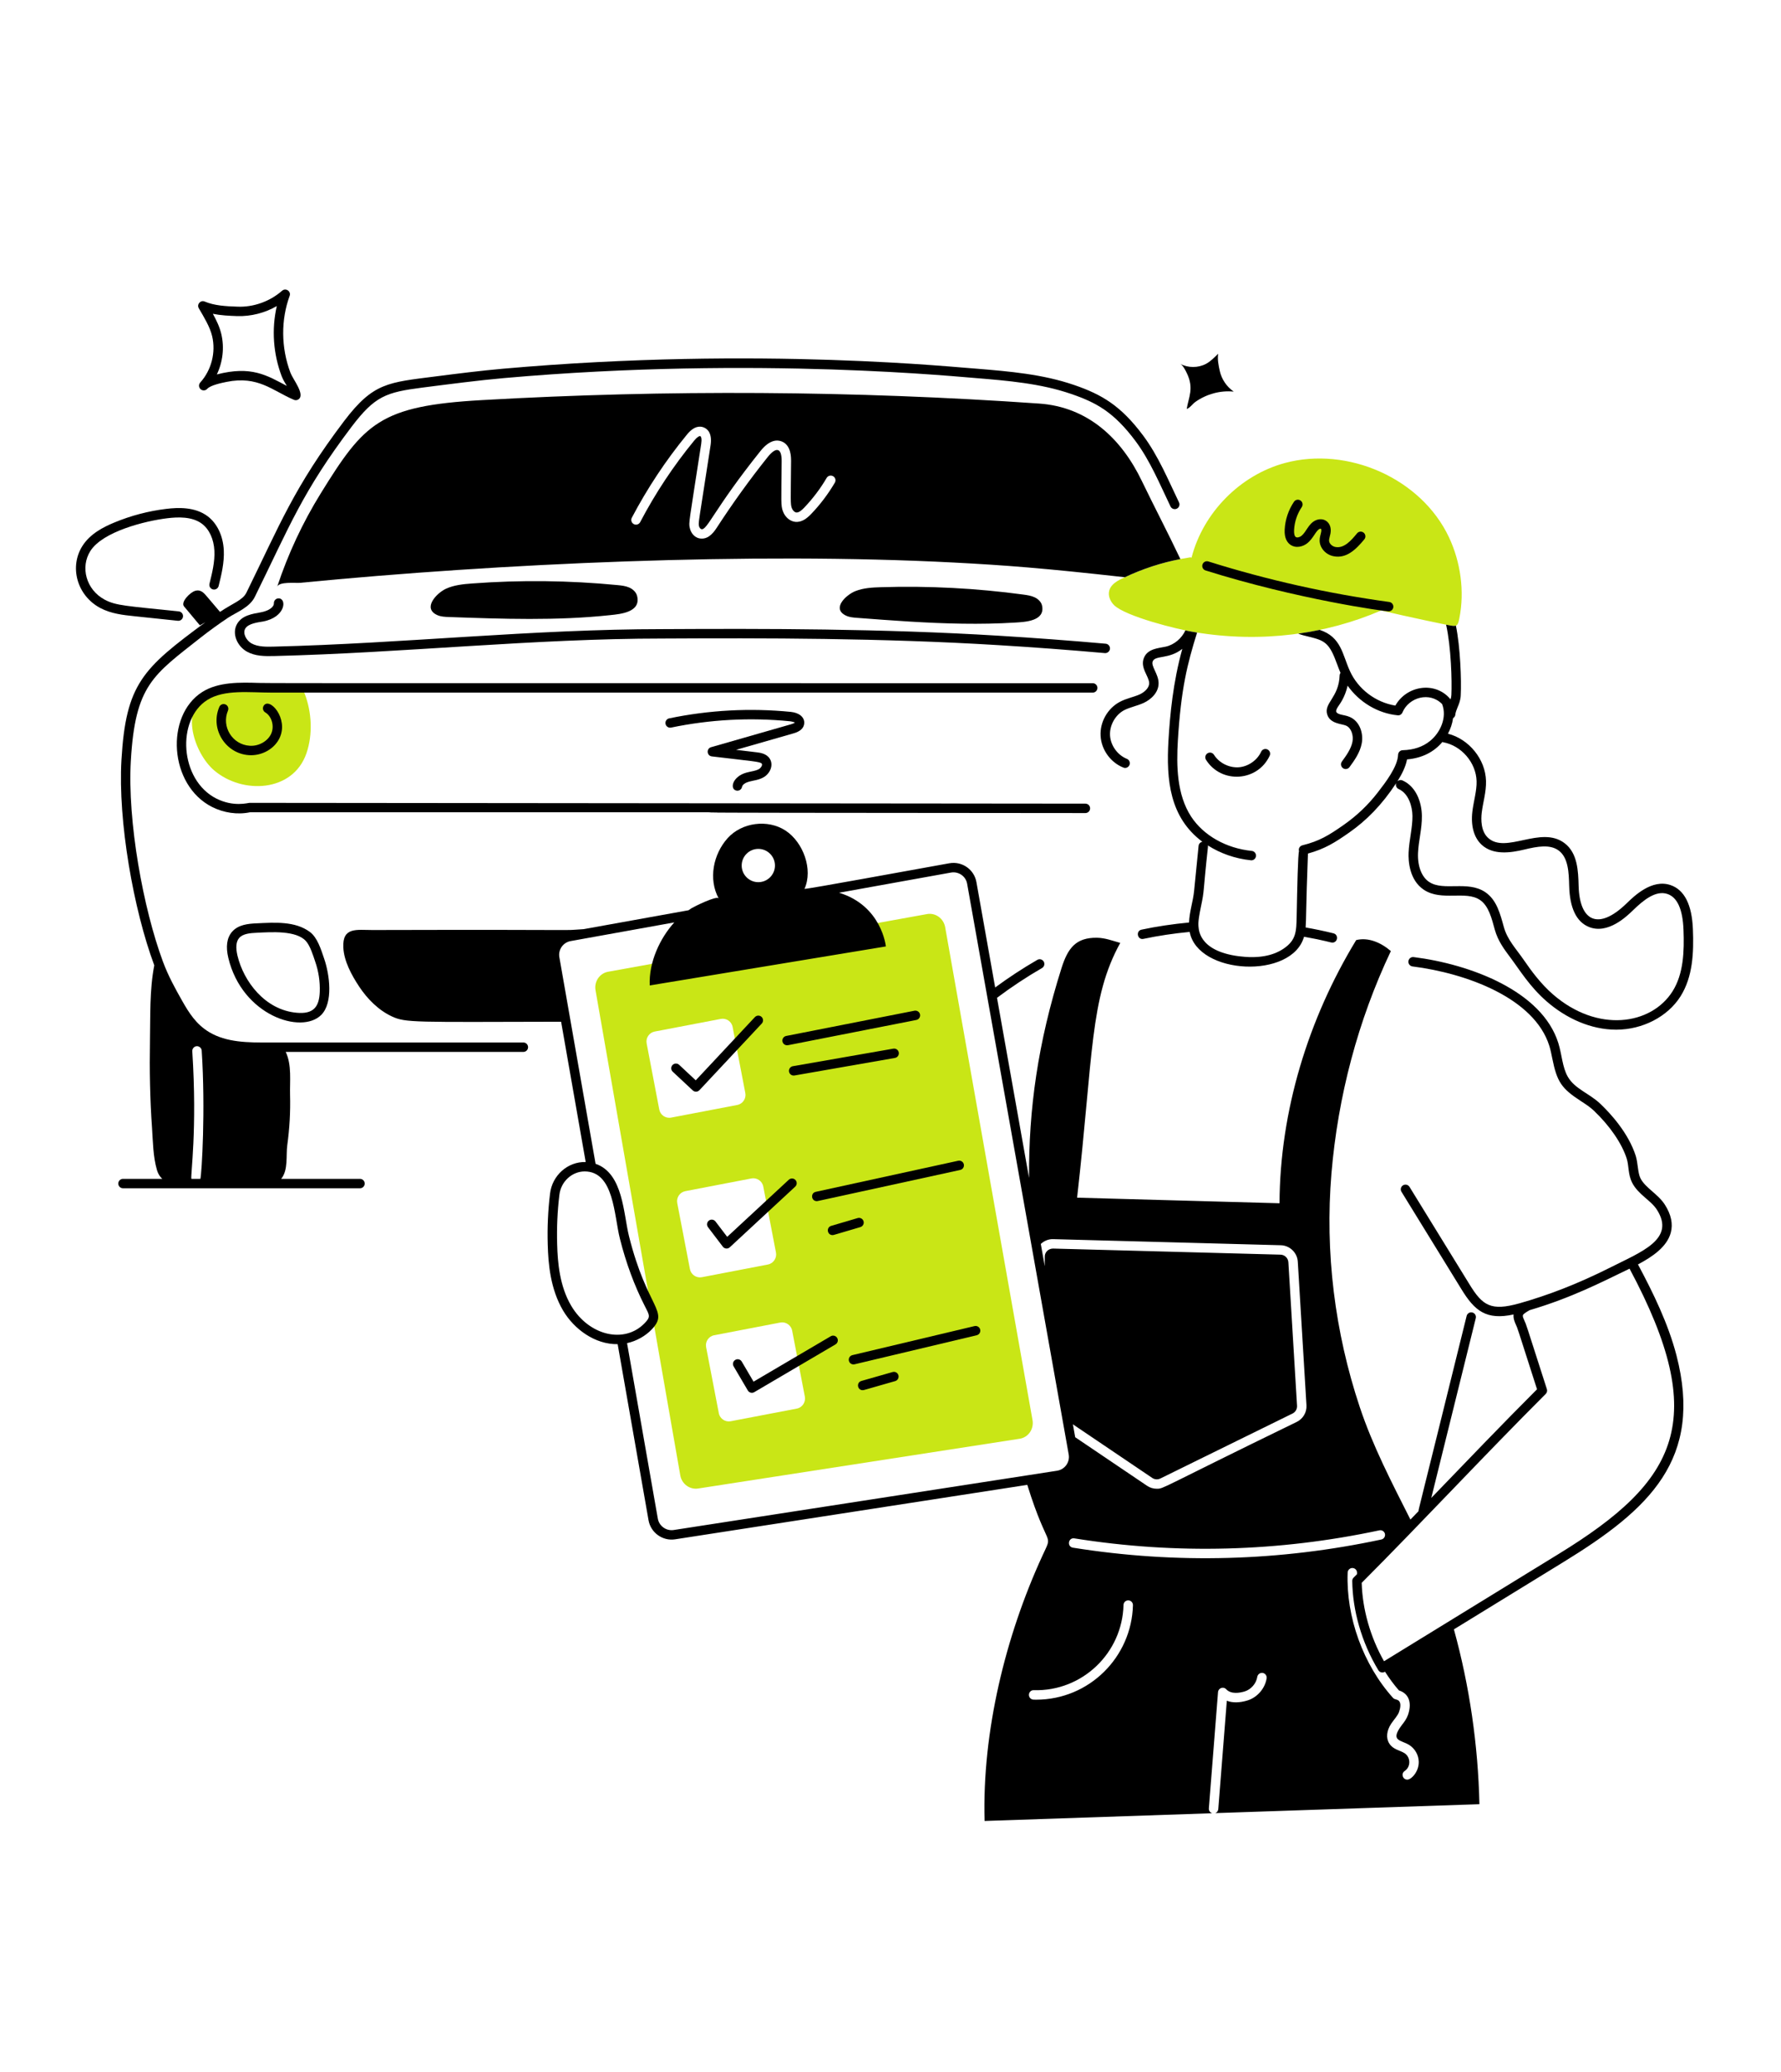 <?xml version="1.0" encoding="utf-8"?>
<!-- Generator: Adobe Illustrator 16.0.2, SVG Export Plug-In . SVG Version: 6.00 Build 0)  -->
<!DOCTYPE svg PUBLIC "-//W3C//DTD SVG 1.1//EN" "http://www.w3.org/Graphics/SVG/1.1/DTD/svg11.dtd">
<svg version="1.1" id="Layer_1" xmlns="http://www.w3.org/2000/svg" xmlns:xlink="http://www.w3.org/1999/xlink" x="0px" y="0px"
	 width="556.28px" height="647px" viewBox="0 0 556.28 647" enable-background="new 0 0 556.28 647" xml:space="preserve">
<g id="_x31_2">
	<g>
		<g>
			<path fill="#C9E616" d="M95.722,235.222c2.024-5.887,1.659-12.919-0.594-18.686c-0.723-1.848-2.091-1.615-3.955-1.86
				c-6.62-0.871-20.747-1.594-26.502,1.765c-8.682,5.066-3.884,18.91,2.173,24.107C75.678,248.13,91.512,247.464,95.722,235.222z"/>
		</g>
	</g>
	<g>
		<g>
			<g>
				<path fill="#C9E616" d="M322.497,443.484l-27.284-153.943c-0.491-2.728-3.042-4.57-5.689-4.08l-99.589,18.007
					c-2.648,0.471-4.414,3.08-3.923,5.807l26.462,151.452c0.471,2.708,2.962,4.532,5.591,4.12l100.394-15.536
					C321.184,448.898,322.987,446.271,322.497,443.484z M205.92,346.505l-3.942-20.637c-0.333-1.726,0.784-3.393,2.511-3.727
					l20.635-3.942c1.727-0.333,3.394,0.804,3.707,2.53l3.962,20.616c0.333,1.726-0.804,3.394-2.531,3.727l-20.615,3.943
					C207.923,349.349,206.255,348.23,205.92,346.505z M215.494,396.329l-3.962-20.616c-0.333-1.727,0.804-3.394,2.53-3.728
					l20.616-3.963c1.726-0.333,3.393,0.805,3.727,2.531l3.963,20.616c0.313,1.726-0.804,3.394-2.531,3.727l-20.616,3.963
					C217.495,399.192,215.827,398.055,215.494,396.329z M248.859,439.896l-20.615,3.942c-1.727,0.333-3.394-0.785-3.727-2.511
					l-3.964-20.616c-0.333-1.746,0.805-3.413,2.531-3.728l20.617-3.962c1.726-0.334,3.394,0.805,3.727,2.53l3.962,20.616
					C251.704,437.895,250.587,439.562,248.859,439.896z"/>
			</g>
		</g>
	</g>
	<path fill="#C9E616" d="M455.813,193.096c-0.484,2.492-0.791,2.633-3.354,2.138c-0.694-0.16-2.347-0.43-7.298-1.51
		c-4.609-0.981-9.199-2.001-13.77-3.08c-17.222,7.435-37.367,10.249-58.181,6.787c-5.445-0.859-21.66-4.929-25.245-8.454
		c-1.197-1.197-1.962-2.962-1.491-4.591c0.698-2.525,4.163-3.752,4.865-4.119c6.202-2.936,13.009-5.094,20.459-6.218l0.372,0.098
		c3.609-14.045,15.163-25.774,29.169-29.561c19.596-5.276,42.565,4.786,51.236,23.205
		C456.206,175.52,457.501,184.681,455.813,193.096z"/>
	<g>
		<path d="M163.469,325.56l-79.367,0.002c-6.569,0.029-13.344,0.035-18.804-3.262c-4.034-2.436-6.268-5.986-8.385-9.722
			c-2.237-3.944-4.381-7.851-6.019-12.264c-6.16-16.593-11.128-43.802-10.026-62.786c1.373-23.666,6.998-26.696,21.742-38.367
			c2.801-2.195,5.699-4.295,8.608-6.235c2.639-1.737,6.736-3.192,8.383-6.548c10.953-22.253,14.836-32.774,30.259-53.165
			c7.239-9.514,10.726-10.71,21.932-12.154c8.901-1.134,17.634-2.285,25.618-2.987c79.674-7.039,144.339-0.133,147.393-0.004
			c9.944,0.822,20.228,1.673,29.727,4.941c7.861,2.686,13.376,5.677,20.137,14.738c4.564,6.115,7.59,13.477,10.931,20.418
			c0.351,0.73,1.231,1.042,1.964,0.688c0.73-0.352,1.04-1.231,0.688-1.963c-3.373-7-6.441-14.492-11.224-20.901
			c-6.941-9.305-12.905-12.811-21.539-15.764c-9.847-3.387-20.317-4.252-30.44-5.088c-4.58-0.202-67.344-7.113-147.894,0.004
			c-7.03,0.617-14.141,1.523-21.016,2.4c-14.902,1.911-19.502,1.91-28.617,13.894c-15.733,20.784-20.107,32.402-30.556,53.645
			c-1.167,2.372-4.251,3.295-8.251,6.008c-1.299-1.527-2.6-3.054-3.896-4.584c-1.032-1.218-2.025-2.532-3.866-1.991
			c-1.602,0.471-4.587,3.522-3.472,4.857c1.648,1.973,3.297,3.944,4.945,5.917l1.736-0.976
			c-19.6,14.456-24.842,19.239-26.229,43.048c-1.105,19.098,3.779,46.747,10.256,64.102c-1.493,7.611-1.208,15.995-1.348,23.604
			c-0.157,9.063,0,18.164,0.647,27.207c0.294,4.413,0.313,8.905,1.55,13.162c0.338,1.165,0.919,2.03,1.643,2.712H38.42
			c-0.812,0-1.471,0.659-1.471,1.471c0,0.813,0.66,1.472,1.471,1.472h74.019c0.813,0,1.472-0.659,1.472-1.472
			c0-0.812-0.659-1.471-1.472-1.471H87.823c2.284-2.792,1.443-7.302,1.914-10.598c0.706-5.139,1-10.317,0.862-15.496
			c-0.119-4.421,0.585-9.445-1.353-13.548l74.222-0.002c0.812,0,1.471-0.659,1.471-1.471
			C164.939,326.219,164.281,325.56,163.469,325.56z M59.774,368.146c-0.297-1.294,1.871-15.271,0.285-39.864
			c-0.039-0.804,0.568-1.51,1.373-1.569c0.804-0.039,1.511,0.569,1.569,1.373c1.211,18.583,0.028,38.179-0.413,40.061H59.774z"/>
		<path d="M351.341,180.267c5.512-2.608,11.357-4.531,17.34-5.669c-3.864-8.18-8.121-16.261-12.024-24.362
			c-6.375-13.261-16.83-23.146-32.072-24.206c-57.782-4.035-116.216-4.392-174.108-1.079c-31.887,1.792-36.716,7.189-50.275,29.091
			c-5.669,9.16-10.259,18.987-13.633,29.207c0.549-1.687,5.826-1.118,7.101-1.235c62.468-6.083,140.792-9.643,204.298-6.336
			C313.759,176.495,326.295,177.457,351.341,180.267z M260.755,150.726c-2.079,3.551-4.57,6.846-7.415,9.808
			c-1.216,1.256-2.883,2.668-4.982,2.433c-1.648-0.196-3.139-1.472-3.805-3.257c-0.701-1.868-0.518-2.881-0.412-15.653
			c0.042-4.229-1.689-4.629-4.316-1.373c-5.668,7.082-11.024,14.535-15.967,22.146c-1.378,2.143-3.131,3.839-5.61,3.256
			c-1.393-0.392-2.471-1.628-2.805-3.256c-0.367-1.65-0.274-1.242,3.57-26.187c0.235-1.491,0.02-2.295-0.274-2.433
			c-0.255-0.117-1.001,0.255-1.903,1.373c-6.473,7.866-12.142,16.438-16.889,25.48c-0.373,0.706-1.275,1.001-1.981,0.608
			c-0.726-0.372-1.001-1.275-0.628-1.981c4.846-9.199,10.632-17.948,17.223-25.971c2.236-2.766,4.139-2.727,5.355-2.197
			s2.57,1.922,2.021,5.57c-3.776,24.488-3.835,24.068-3.629,25.129c0.118,0.51,0.412,0.941,0.745,1.02
			c1.792,0.531,3.928-6.214,18.479-24.402c2.864-3.57,5.237-3.57,6.728-2.942c2.864,1.217,2.825,4.943,2.825,6.18
			c-0.104,11.99-0.238,13.383,0.235,14.594c0.274,0.745,0.843,1.295,1.373,1.373c0.902,0.099,1.844-0.844,2.53-1.55
			c2.668-2.805,5.021-5.904,6.983-9.259c0.412-0.687,1.314-0.922,2.021-0.51S261.167,150.039,260.755,150.726z"/>
		<path d="M55.701,193.87c0.743,0,1.381-0.562,1.461-1.318c0.084-0.808-0.501-1.53-1.31-1.616
			c-16.396-1.725-19.615-1.767-23.166-3.671c-5.814-3.118-7.665-10.172-4.444-15.219c3.846-6.021,16.948-9.354,24.066-10.211
			c3.128-0.371,7.652-0.608,10.754,1.719c2.295,1.719,3.716,4.793,3.898,8.433c0.17,3.446-0.693,6.933-1.529,10.304
			c-0.197,0.789,0.284,1.586,1.073,1.781c0.775,0.199,1.586-0.283,1.781-1.072c0.847-3.412,1.807-7.279,1.613-11.16
			c-0.226-4.518-2.075-8.396-5.071-10.642c-3.953-2.957-9.238-2.716-12.873-2.283c-5.616,0.675-11.114,2.123-16.34,4.301
			c-3.316,1.383-7.432,3.458-9.852,7.249c-4.136,6.472-1.803,15.463,5.532,19.395c3.37,1.807,7.229,2.213,10.634,2.571
			C57.468,194.062,55.501,193.87,55.701,193.87z"/>
		<path d="M196.52,183.476c-1.143-0.499-2.408-0.634-3.649-0.755c-15.081-1.464-30.287-1.634-45.396-0.507
			c-2.796,0.209-5.653,0.478-8.197,1.654c-2.862,1.322-7.491,6.105-2.656,8.238c1.1,0.484,2.336,0.535,3.537,0.579
			c16.778,0.604,33.744,1.212,50.483-0.59c3.122-0.336,9.628-0.879,8.349-5.985C198.688,184.9,197.664,183.974,196.52,183.476z"/>
		<path d="M323.156,186.536c-1.1-0.516-2.329-0.693-3.539-0.857c-14.689-1.986-29.552-2.759-44.37-2.305
			c-2.741,0.084-5.546,0.223-8.079,1.229c-2.851,1.131-7.563,5.453-2.917,7.656c1.057,0.502,2.263,0.6,3.436,0.688
			c10.964,0.833,21.938,1.666,32.937,1.825c5.486,0.08,10.977-0.008,16.451-0.349c3.065-0.191,9.448-0.44,8.396-5.305
			C325.221,187.967,324.255,187.052,323.156,186.536z"/>
		<path d="M346.686,202.62c0.071-0.81-0.526-1.524-1.335-1.596c-11.15-0.986-22.403-1.827-33.446-2.498
			c-36.385-2.226-73.229-2.226-104.906-2.055c-40.652,0-80.948,4.479-121.449,5.463c-2.335,0.06-4.982,0.119-7.009-1.014
			c-1.572-0.879-2.835-3.121-1.918-4.645c0.971-1.612,4.11-1.933,5.504-2.182c7.149-1.338,7.517-7.229,4.892-7.229
			c-0.011,0-0.024,0-0.038,0c-0.812,0.021-1.454,0.697-1.433,1.51c0.036,1.426-2.029,2.464-3.962,2.825
			c-2.887,0.519-5.932,0.982-7.484,3.556c-1.807,3.003-0.056,7.021,3.001,8.731c2.617,1.466,5.584,1.452,8.517,1.389
			c40.448-0.984,80.962-5.463,121.385-5.463c31.627-0.169,68.422-0.171,104.719,2.052c11.019,0.668,22.244,1.505,33.365,2.49
			C345.871,204.022,346.615,203.429,346.686,202.62z"/>
		<path d="M342.769,214.827c0-0.813-0.659-1.472-1.472-1.472c-203.289-0.03-256.339,0.044-260.366-0.078
			c-5.94-0.175-12.675-0.376-17.74,2.817c-11.64,7.343-10.455,29.124,3.077,35.926c3.587,1.805,7.87,2.473,11.817,1.646H213.05
			c41.182,0-59.79,0.138,125.962,0.246c0.813,0,1.472-0.659,1.472-1.472s-0.659-1.471-1.472-1.471
			c-1.285-0.001-260.848-0.245-261.084-0.246c-0.473,0-4.967,1.368-10.339-1.333c-11.496-5.777-12.536-24.688-2.827-30.807
			c5.319-3.356,13.221-2.287,20.021-2.287h256.514C342.109,216.298,342.769,215.639,342.769,214.827z"/>
		<path d="M96.775,291.031c-4.612-3.418-10.972-2.947-16.614-2.682c-2.724,0.114-5.791,0.425-7.714,2.676
			c-1.601,1.877-1.979,4.622-1.124,8.16c4.342,17.973,22.834,23.933,29,17.775c3.799-3.795,2.652-12.604,0.893-17.668
			C100.261,296.477,99.134,292.777,96.775,291.031z M92.668,316.276c-9.963-0.883-16.566-9.834-18.485-17.782
			c-0.621-2.568-0.452-4.44,0.502-5.557c1.155-1.353,3.4-1.556,5.599-1.649c4.396-0.206,12.259-0.789,15.279,2.612
			c1.309,1.48,2.179,4.305,2.873,6.358c1.069,3.08,1.554,6.271,1.439,9.486C99.706,314.528,97.82,316.75,92.668,316.276z"/>
		<path d="M251.191,225.936c0.171-1.902-1.518-3.356-4.201-3.621c-12.707-1.255-25.483-0.57-37.975,2.021
			c-0.795,0.165-1.307,0.944-1.142,1.739c0.165,0.797,0.944,1.307,1.739,1.142c12.2-2.532,24.675-3.199,37.09-1.975
			c0.906,0.09,1.464,0.389,1.574,0.377c-0.002,0.004-0.184,0.272-1.194,0.562l-24.981,7.16c-1.536,0.438-1.357,2.684,0.229,2.875
			c12.772,1.538,15.169,1.605,15.614,2.291c0.287,0.473-0.334,1.345-0.89,1.667c-1.012,0.588-2.533,0.717-3.921,1.104
			c-4.45,1.243-5.29,5.207-3.088,5.624c0.749,0.156,1.563-0.34,1.718-1.17c0.151-0.793,1.258-1.368,2.159-1.619
			c1.388-0.389,3.071-0.5,4.609-1.395c2.012-1.167,3.17-3.822,1.881-5.81c-1.038-1.604-3.011-1.843-4.07-1.972l-6.435-0.773
			l17.983-5.153C249.952,228.422,251.063,227.388,251.191,225.936z"/>
		<path d="M66.268,105.006c1.191,5.059-0.234,10.597-3.723,14.453c0,0,0,0,0,0.002c-0.546,0.602-0.5,1.532,0.104,2.076
			c0.6,0.544,1.533,0.5,2.077-0.104c1.044-1.151,4.521-1.86,6.021-2.165c9.865-2.007,14.332,2.729,20.976,5.556
			c0.489,0.245,1.101,0.208,1.561-0.144c2.04-1.544-1.76-6.152-2.555-8.245c-3-7.916-2.977-16.62-0.265-24.029
			c0.523-1.427-1.21-2.614-2.352-1.61c-3.791,3.329-8.906,5.176-13.904,4.975c-3.836-0.125-7.258-0.333-10.275-1.6
			c-1.299-0.543-2.542,0.874-1.845,2.09C63.723,99.067,65.569,102.054,66.268,105.006z M74.111,98.713
			c4.267,0.128,8.624-0.976,12.346-3.128c-1.683,7.27-1.094,14.999,1.519,21.893c0.415,1.096,1.064,2.119,1.607,3.037
			c-6.248-3.295-11.064-6.37-21.854-3.583c1.851-3.887,2.395-8.384,1.398-12.601c-0.53-2.253-1.536-4.335-2.646-6.335
			C68.922,98.492,71.491,98.626,74.111,98.713z"/>
		<path d="M370.709,116.561c2.292,4.739,0.51,7.578-0.037,11.109c-0.003,0.017-0.006,0.032-0.008,0.049
			c1.049-0.367,1.837-1.602,2.757-2.247c3.407-2.389,7.706-3.606,11.923-3.176c-2.197-1.506-3.791-3.868-4.363-6.471
			c-0.383-1.736-0.76-3.589-0.495-5.359c-1.166,1.135-2.375,2.418-3.834,3.18c-2.466,1.288-5.563,1.28-8.021-0.02
			C369.519,114.096,370.291,115.696,370.709,116.561z"/>
		<path d="M70.422,219.989c-0.741-0.32-1.609,0.032-1.927,0.781c-3.03,7.163,2.313,15.076,9.934,15.076
			c3.772-0.002,7.37-2.147,8.895-5.371c2.92-6.163-3.226-12.979-4.994-10.026c-0.416,0.697-0.188,1.6,0.511,2.017
			c2.086,1.243,2.939,4.396,1.824,6.751c-1.09,2.301-3.898,3.869-6.67,3.672c-5.415-0.334-8.907-5.967-6.791-10.973
			C71.521,221.169,71.171,220.306,70.422,219.989z"/>
		<path d="M511.607,394.865c4.553-2.413,9.033-5.473,10.237-9.876c0.751-2.745,0.134-5.697-1.834-8.773
			c-2.156-3.383-6.099-5.219-7.632-8.262c-0.846-1.693-0.77-4.731-1.463-6.969c-2.273-7.151-7.879-13.239-11.015-16.229
			c-3.468-3.325-7.999-4.665-10.199-8.479c-1.729-3.005-1.828-6.866-2.971-10.534c-5.082-16.271-27.516-24.636-45.18-26.854
			c-0.825-0.107-1.542,0.47-1.644,1.276s0.47,1.542,1.276,1.644c16.8,2.108,38.072,9.875,42.739,24.813
			c0.382,1.229,0.639,2.506,0.909,3.858c1.482,7.354,2.838,9.416,8.984,13.405c1.467,0.952,2.854,1.851,4.05,2.997
			c4.996,4.763,8.729,10.228,10.242,14.986c0.674,2.17,0.393,4.91,1.64,7.403c1.898,3.776,5.873,5.532,7.783,8.528
			c5.902,9.232-4.967,13.164-14.583,18.039c-10.295,5.17-19.437,8.659-28.412,11.195c-8.835,2.459-11.465,0.774-15.614-6.044
			c-3.845-6.243-12.991-21.093-18.675-30.343c-0.426-0.691-1.332-0.91-2.023-0.482c-0.691,0.425-0.908,1.331-0.482,2.022
			c4.716,7.678,8.742,14.216,18.671,30.339c4.194,6.892,7.813,9.81,16.339,7.973c-0.138,1.202,0.348,2.346,0.744,3.231
			c0.521,1.171,0.041-0.353,6.586,20.13c-10.586,10.591-21.643,22.112-33.034,33.938l13.901-56.14
			c0.195-0.789-0.285-1.588-1.072-1.781c-0.776-0.201-1.589,0.283-1.781,1.072c-15.784,63.927-15.035,60.334-15.016,60.963
			c-0.847,0.878-1.694,1.76-2.542,2.636c-5.782-11.459-11.751-22.908-15.823-35.123c-7.807-23.402-10.905-48.373-8.847-72.971
			c2.021-24.01,8.239-47.666,18.556-69.44c-3.001-2.589-6.982-4.394-10.827-3.433c-14.986,24.638-23.813,53.354-23.95,82.19
			l-63.223-1.746c5.102-44.893,3.93-62.241,13.477-79.562c-2.53-0.706-4.63-1.55-7.238-1.608c-6.631-0.099-9.12,3.227-11.102,9.455
			c-7.429,23.519-10.273,44.125-10.146,65.534l-10.009-56.234c4.488-3.367,9.209-6.498,14.063-9.3
			c0.703-0.406,0.944-1.307,0.538-2.01c-0.404-0.701-1.304-0.946-2.009-0.538c-4.529,2.613-8.939,5.516-13.166,8.619l-5.853-32.883
			c-0.68-3.927-4.436-6.623-8.479-5.903c-13.841,2.461-43.299,7.916-45.229,7.999c2.747-6.042-0.373-14.555-5.904-18.203
			c-5.551-3.63-13.672-2.57-18.105,2.373c-4.492,5.002-6.062,12.77-2.786,18.812c-0.529-1-7.69,2.569-8.454,3.04
			c-0.336,0.201-0.65,0.435-0.976,0.652l-32.757,5.9c-8.778,0.55,6.361,0.088-65.935,0.273c-4.963,0-9.396-1-9.121,5.375
			c0.176,4.335,2.609,8.749,4.942,12.279c2.551,3.845,6.004,7.356,10.201,9.317c4.367,2.031,6.755,1.762,52.881,1.668l7.682,43.812
			c-5.635-0.162-10.493,4.208-11.14,9.896c-0.636,5.233-0.877,10.566-0.718,15.85c0.157,6.095,0.843,13.949,4.795,20.643
			c3.46,5.835,9.954,10.598,17.049,10.494l9.643,54.996c0.679,3.855,4.37,6.554,8.302,5.946l109.997-17.008
			c6.571,21.099,8.22,14.426,4.63,22.341c-11.406,24.857-18.764,54.688-17.967,82.622l71.086-2.413
			c-0.647-0.196-1.098-0.824-1.039-1.53l2.864-36.309c0.128-1.297,1.701-1.816,2.551-0.883c1.529,1.647,4.275,1.138,5.766,0.687
			c2.002-0.608,3.629-2.491,3.943-4.551c0.137-0.805,0.902-1.354,1.687-1.235c0.805,0.137,1.354,0.883,1.236,1.687
			c-0.51,3.197-2.923,5.983-6.022,6.925c-2.452,0.745-4.648,0.765-6.415,0.078l-2.667,33.837c-0.039,0.569-0.411,1.04-0.922,1.255
			l82.484-2.785c-0.402-18.483-3.117-37.027-7.968-54.599l34.258-21.04c26.862-16.479,43.644-32.133,35.255-64.533
			C521.027,413.294,516.376,403.796,511.607,394.865z M236.855,265.1c2.864,0,5.198,2.334,5.198,5.198
			c0,2.863-2.334,5.197-5.198,5.197c-2.865,0-5.199-2.334-5.199-5.197C231.657,267.434,233.991,265.1,236.855,265.1z
			 M328.99,386.972l71.068,1.903c2.805,0.078,5.139,2.334,5.296,5.139l2.707,44.822c0,0.02,0,0.02,0,0.02
			c0.137,2.177-1.06,4.237-3.041,5.198c-43.049,20.943-41.47,20.871-43.724,20.871c-1.059,0-2.138-0.314-3.041-0.941l-22.428-15.153
			l-0.717-4.03l24.793,16.751c0.746,0.51,1.707,0.569,2.512,0.177l41.311-20.303c0.902-0.451,1.451-1.393,1.393-2.412l-2.707-44.822
			c-0.078-1.295-1.138-2.334-2.433-2.373l-71.067-1.903c-1.415,0-2.59,1.099-2.59,2.511v2.995l-1.235-6.945
			C326.159,387.469,327.563,386.914,328.99,386.972z M178.41,407.781c-3.607-6.106-4.239-13.479-4.385-19.226
			c-0.155-5.141,0.078-10.326,0.697-15.422c0.478-4.192,3.999-7.309,7.885-7.309c9.189,0,9.167,13.726,11.019,21.015
			c1.9,7.559,4.507,14.618,7.749,20.985c1.527,2.979,1.903,3.381,0.011,5.355C195.115,419.744,183.979,417.176,178.41,407.781z
			 M210.42,477.81c-2.305,0.362-4.546-1.226-4.954-3.548l-9.608-54.811c2.992-0.649,5.782-2.276,7.654-4.235
			c5.625-5.875-1.317-6.372-7.034-29.097c-1.778-7.011-1.776-19.699-10.454-22.675l-11.313-64.524
			c-0.41-2.349,1.169-4.605,3.517-5.028l32.383-5.834c-4.411,4.861-8.003,12.363-7.671,19.687l73.754-12.182
			c0,0-1.256-12.716-14.63-16.773l34.955-6.297c2.338-0.423,4.645,1.101,5.062,3.517L333.8,454.217
			c0.425,2.409-1.202,4.696-3.628,5.076L210.42,477.81z M323.615,530.794c-0.273,0-0.529,0-0.804-0.02
			c-0.805-0.02-1.452-0.686-1.432-1.51c0.019-0.805,0.666-1.491,1.511-1.433c15.221,0.414,27.662-11.665,28.03-26.618
			c0.019-0.805,0.667-1.432,1.472-1.432c0,0,0.019,0,0.039,0c0.803,0.02,1.451,0.686,1.432,1.51
			C353.466,517.405,340.287,530.794,323.615,530.794z M335.11,483.324c-1.93-0.329-1.454-3.224,0.471-2.903
			c31.757,5.062,63.81,4.198,95.254-2.511c0.784-0.177,1.568,0.333,1.746,1.118c0.157,0.805-0.354,1.589-1.138,1.746
			C399.975,487.503,367.656,488.517,335.11,483.324z M436.955,527.911c2.66,0.808,4.285,3.322,2.824,7.631
			c-0.451,1.255-1.195,2.255-1.941,3.196c-3.834,5.101-0.234,4.556,2.374,6.238c1.765,1.138,2.883,3.118,2.922,5.218
			c0.059,3.116-2.354,5.57-3.569,5.57c-1.464,0-2.043-1.875-0.844-2.687c1.978-1.305,1.951-4.315-0.078-5.61
			c-1.397-0.865-3.502-1.086-4.709-2.981c-1.078-1.667-0.862-3.981,0.569-6.159c0.936-1.402,2.071-2.518,2.491-3.747
			c0.471-1.334,0.529-2.472,0.157-3.119c-0.534-0.934-1.484-0.542-2.079-1.255c-9.278-10.299-14.692-25.285-14.143-39.114
			c0.019-0.823,0.784-1.471,1.51-1.412c0.824,0.02,1.451,0.706,1.412,1.53c-0.006,0.129,0.001,0.26-0.003,0.39
			c-0.349,0.35-0.71,0.716-1.056,1.062c-0.282,0.279-0.438,0.663-0.432,1.06c0.116,9.101,2.855,19.11,8.156,27.87
			c0.419,0.695,1.33,0.922,2.029,0.492l0.045-0.028C433.926,524.124,435.369,526.112,436.955,527.911z M486.833,485.288
			l-54.547,33.502c-4.299-7.557-6.751-16.31-6.971-24.491c18.388-18.415,38.244-39.785,57.481-58.992
			c0.391-0.39,0.529-0.966,0.359-1.49c-6.917-21.63-6.419-20.043-6.975-21.286c-0.754-1.687-0.746-1.826,0.154-2.485
			c0.398-0.293,0.867-0.586,1.433-0.893c13.194-3.903,22.41-8.722,31.214-12.959C534.246,443.468,524.1,462.43,486.833,485.288z"/>
		<path d="M237.864,317.563c-0.594-0.554-1.524-0.523-2.08,0.068l-18.472,19.742l-5.184-4.839c-0.592-0.557-1.525-0.524-2.079,0.071
			c-0.556,0.594-0.522,1.524,0.071,2.078l6.258,5.843c0.591,0.555,1.523,0.523,2.079-0.069l19.476-20.814
			C238.489,319.049,238.457,318.118,237.864,317.563z"/>
		<path d="M248.452,368.502c-0.552-0.596-1.482-0.631-2.079-0.079l-19.24,17.833l-3.653-4.797c-0.492-0.647-1.414-0.774-2.062-0.279
			c-0.647,0.492-0.771,1.415-0.279,2.061l4.634,6.088c0.251,0.331,0.63,0.538,1.044,0.575c0.042,0.003,0.084,0.005,0.126,0.005
			c0.37,0,0.729-0.14,1-0.393l20.43-18.936C248.969,370.028,249.006,369.098,248.452,368.502z"/>
		<path d="M259.471,417.304l-24.106,14.172l-3.689-6.274c-0.412-0.701-1.314-0.937-2.013-0.522
			c-0.701,0.412-0.935,1.314-0.523,2.014l4.435,7.541c0.415,0.707,1.321,0.932,2.013,0.523l25.374-14.917
			c0.701-0.412,0.935-1.314,0.522-2.014C261.072,417.124,260.17,416.888,259.471,417.304z"/>
		<path d="M246.123,326.408l40.08-7.883c0.797-0.157,1.315-0.931,1.16-1.728c-0.156-0.797-0.929-1.301-1.728-1.161l-40.08,7.883
			c-0.797,0.157-1.316,0.931-1.161,1.728C244.544,326.009,245.275,326.561,246.123,326.408z"/>
		<path d="M280.729,328.681c-0.143-0.801-0.896-1.32-1.703-1.197l-31.388,5.482c-0.801,0.14-1.337,0.902-1.197,1.702
			c0.134,0.759,0.843,1.331,1.703,1.198l31.388-5.482C280.332,330.243,280.867,329.481,280.729,328.681z"/>
		<path d="M255.111,375.106c0.299,0-2.485,0.564,44.809-9.744c0.794-0.173,1.297-0.956,1.123-1.751
			c-0.173-0.793-0.956-1.295-1.751-1.123l-44.494,9.711C253.082,372.572,253.366,375.106,255.111,375.106z"/>
		<path d="M267.892,380.388l-8.271,2.438c-1.623,0.479-1.277,2.884,0.415,2.884c0.398,0,0.102,0.011,8.688-2.498
			c0.78-0.23,1.226-1.05,0.996-1.828C269.487,380.604,268.667,380.162,267.892,380.388z"/>
		<path d="M304.382,414.124l-38.147,9.07c-0.789,0.188-1.277,0.98-1.09,1.771c0.185,0.776,0.962,1.279,1.772,1.09l38.146-9.07
			c0.789-0.188,1.278-0.98,1.09-1.771C305.966,414.423,305.169,413.938,304.382,414.124z"/>
		<path d="M278.799,428.474l-9.748,2.783c-1.636,0.469-1.293,2.887,0.404,2.887c0.385,0-0.087,0.063,10.152-2.843
			c0.781-0.222,1.234-1.036,1.01-1.817C280.395,428.703,279.577,428.241,278.799,428.474z"/>
		<path d="M396.58,235.984c0.34-0.737,0.019-1.61-0.721-1.95c-0.733-0.339-1.611-0.021-1.95,0.721
			c-1.253,2.714-4.098,4.67-7.082,4.865c-2.992,0.167-6.06-1.375-7.65-3.906c-0.433-0.688-1.341-0.893-2.029-0.461
			c-0.688,0.433-0.895,1.341-0.462,2.028C381.461,244.863,392.824,244.136,396.58,235.984z"/>
		<path d="M421.623,209.533c-2.338-5.083-2.652-10.609-9.435-12.828c-2.217,0.471-4.453,0.862-6.709,1.177
			c1.118,0.432,2.256,0.706,3.354,0.961c5.042,1.219,6.396,1.932,8.827,8.65c0.318,0.876,0.669,1.768,1.034,2.643
			c-0.148,0.221-0.259,0.469-0.269,0.755c-0.228,6.976-5.03,8.666-3.869,12.274c0.935,2.898,4.548,2.855,5.865,3.437
			c1.701,0.753,2.36,3.129,2.015,4.992c-0.421,2.272-1.953,4.376-3.306,6.231c-0.479,0.657-0.333,1.576,0.323,2.056
			c0.65,0.474,1.572,0.34,2.056-0.323c1.536-2.109,3.276-4.5,3.82-7.428c0.56-3.021-0.538-6.813-3.716-8.218
			c-1.098-0.485-2.149-0.561-3.031-0.825c-1.861-0.547-1.377-1.367-0.255-3.002c0.107-0.198,1.754-2.282,2.592-5.955
			c3.591,5.1,9.368,8.636,15.61,9.252c0.667,0.099,1.256-0.294,1.511-0.883c1.967-4.721,8.484-6.615,12.391-2.621
			c1.616,4.145-0.551,8.947-3.804,11.549c-2.282,1.826-5.067,2.761-8.52,2.856c-0.775,0.023-1.401,0.646-1.429,1.424
			c-0.122,3.733-4.003,8.744-6.325,11.744c-2.979,3.872-6.542,7.271-10.586,10.106c-4.808,3.372-7.656,5.104-12.985,6.429
			c-0.768,0.19-1.307,0.981-1.044,1.849c-0.325,0.665-0.573,11.535-0.736,20.282c-0.096,4.835-0.149,7.498-4.137,10.174
			c-3.422,2.299-8.102,3.087-13.9,2.339c-13.226-1.702-12.479-9.135-12.631-9.33c0.031-0.404-0.318-0.945,0.766-6.142
			c1.176-5.603,0.544-3.598,2.199-18.722c0.015-0.145-0.016-0.281-0.042-0.417c3.891,2.48,8.497,4.133,13.431,4.636
			c0.059,0.02,0.098,0.02,0.157,0.02c0.745,0,1.373-0.568,1.451-1.334c0.079-0.804-0.51-1.529-1.314-1.608
			c-7.983-0.804-15.064-4.806-18.929-10.69c-4.492-6.885-4.629-15.889-4.158-23.774c0.995-16.257,2.953-23.896,6.002-33.72
			c-0.427-0.077-2.596-0.423-3.648-0.687c-1.138,2.491-3.491,4.492-6.14,5.081c-2.23,0.495-5.536,0.582-6.768,3.394
			c-1.381,3.14,1.535,5.796,1.589,7.964c0.059,1.569-1.55,2.903-2.942,3.551c-1.851,0.837-4.147,1.229-6.257,2.354
			c-3.806,2.04-6.219,6.316-5.964,10.612c0.235,4.315,3.1,8.297,7.101,9.886c0.713,0.316,1.603-0.022,1.923-0.823
			c0.294-0.745-0.078-1.608-0.824-1.903c-2.922-1.177-5.08-4.178-5.257-7.316s1.628-6.375,4.395-7.866
			c1.905-0.972,4.093-1.352,6.1-2.275c2.334-1.079,4.767-3.295,4.669-6.316c-0.078-2.777-2.469-5.239-1.824-6.688
			c0.843-1.952,5.054-0.561,9.239-3.884c-2.923,10.514-3.845,20.655-4.316,28.462c-0.771,12.68,0.44,24.2,10.577,31.775
			c-0.608,0.122-1.112,0.624-1.176,1.279l-1.406,14.108c-0.33,3.276-1.446,6.434-1.579,9.837c-5.079,0.478-10.064,1.217-14.83,2.228
			c-1.901,0.403-1.292,3.308,0.609,2.877c4.633-0.981,9.479-1.7,14.419-2.168c2.528,13.423,31.926,14.9,35.718,1.51
			c6.453,1.138,8.277,1.829,8.841,1.829c1.721,0,2.032-2.479,0.354-2.898c-2.884-0.72-5.8-1.319-8.696-1.83
			c0.209-2.434,0.065-5.612,0.726-23.083c5.349-1.473,8.533-3.505,12.93-6.587c5.272-3.697,10.108-8.52,14.639-15.412
			c-0.269,0.721,0.049,1.533,0.764,1.852c3.112,1.393,4.266,5.393,4.308,8.395c0.048,3.617-1.05,7.637-1.203,11.483
			c-0.102,2.474,0.167,8.554,4.808,11.608c5.5,3.619,13.026,0.146,17.475,3.146c2.768,1.863,3.691,5.869,4.646,9.312
			c0.988,3.514,2.937,6.113,4.821,8.628c2.98,3.972,6.049,9.117,11.379,13.753c6.084,5.295,13.791,8.826,21.721,8.826
			c8.207,0,16.043-4.041,20.057-10.374c3.896-6.157,4.174-13.722,3.893-20.979c-0.299-7.704-2.665-12.354-7.028-13.816
			c-5.793-1.95-11.327,3.435-13.689,5.731c-8.867,8.608-14.683,5.578-14.983-5.484c-0.125-4.565-0.279-10.245-4.424-13.352
			c-7.385-5.555-18.253,3.475-23.839-1.615c-2.303-2.098-2.241-5.829-2-7.865c0.374-3.182,1.438-6.432,1.343-9.933
			c-0.188-6.8-5.332-13.074-11.893-14.746c0.79-1.479,1.359-3.072,1.599-4.839c0.379-0.232,0.66-0.617,0.71-1.1
			c0.078-0.312-0.101-0.333,0.726-2.374c0.432-1.021,0.902-2.178,0.961-3.648c0.247-4.741-0.135-15.122-1.511-21.793
			c-0.471,0.177-1.156,0.078-2.274-0.138c-0.255-0.059-0.53-0.098-0.785-0.156c1.563,7.003,1.858,17.484,1.647,21.949
			c0,0,0,0,0,0.02c-0.02,0.491-0.117,0.922-0.274,1.373c-0.043-0.086-0.162-0.213-0.216-0.294
			c-4.734-5.403-13.504-4.023-17.007,2.217C429.686,219.36,424.174,215.202,421.623,209.533z M450.729,231.793
			c5.713,1.02,10.312,6.36,10.471,12.16c0.085,3.025-0.944,6.294-1.323,9.506c-0.531,4.484,0.514,8.174,2.941,10.386
			c3.579,3.257,8.958,2.5,13.243,1.474c4.149-0.996,8.095-1.719,10.812,0.317c3.008,2.257,3.134,6.944,3.247,11.08
			c0.188,6.833,2.233,11.114,6.084,12.729c5.963,2.494,11.927-3.309,13.892-5.215c3.269-3.176,7.084-6.266,10.705-5.053
			c3.086,1.034,4.777,4.783,5.023,11.143c0.263,6.781,0.027,13.812-3.439,19.288c-6.629,10.469-23.377,13.071-37.36,0.904
			c-3.751-3.264-6.68-7.231-9.049-10.682c-2.469-3.586-5.125-6.28-6.251-10.276c-1.149-4.151-2.231-8.531-5.833-10.956
			c-5.494-3.697-12.989-0.196-17.501-3.164c-2.348-1.546-3.653-4.921-3.486-9.03c0.162-3.902,1.263-7.54,1.207-11.644
			c-0.056-4.053-1.674-9.083-6.052-11.039c-0.542-0.247-1.162-0.126-1.584,0.255c1.38-2.181,2.584-4.557,2.998-6.823
			c4.786-0.402,8.475-2.378,11.042-5.444C450.589,231.734,450.651,231.779,450.729,231.793z"/>
		<path d="M375.583,176.302c-0.244,0.774,0.188,1.6,0.963,1.845c28.591,8.988,55.828,12.775,57.187,12.775
			c0.725,0,1.354-0.534,1.456-1.271c0.109-0.805-0.454-1.546-1.259-1.657c-19.099-2.615-38.109-6.871-56.502-12.654
			C376.651,175.09,375.824,175.526,375.583,176.302z"/>
		<path d="M403.02,170.104c1.753,1.241,4.016,0.604,5.375-0.516c1.785-1.462,2.619-3.831,3.705-4.385
			c0.237-0.117,0.454-0.096,0.494-0.069c0.063,0.05,0.175,0.393,0.076,0.938c-0.148,0.823-0.51,1.678-0.493,2.773
			c0.034,2.268,1.881,4.353,4.296,4.847c4.068,0.848,7.064-2.114,9.662-5.261c0.516-0.628,0.428-1.555-0.199-2.072
			c-0.63-0.518-1.555-0.429-2.072,0.199c-1.723,2.091-4.004,4.818-6.801,4.252c-1.059-0.218-1.931-1.118-1.943-2.009
			c-0.009-0.548,0.301-1.401,0.447-2.211c0.619-3.448-2.179-5.33-4.797-4.011c-2.127,1.076-2.736,3.504-4.242,4.735
			c-0.602,0.494-1.412,0.664-1.809,0.387c-0.393-0.278-0.582-1.063-0.524-2.159c0.134-2.57,0.966-5.059,2.403-7.193
			c0.454-0.674,0.276-1.588-0.398-2.041c-0.678-0.456-1.59-0.274-2.041,0.398c-1.736,2.576-2.74,5.58-2.902,8.681
			C401.107,168.151,402.135,169.477,403.02,170.104z"/>
	</g>
</g>
</svg>
